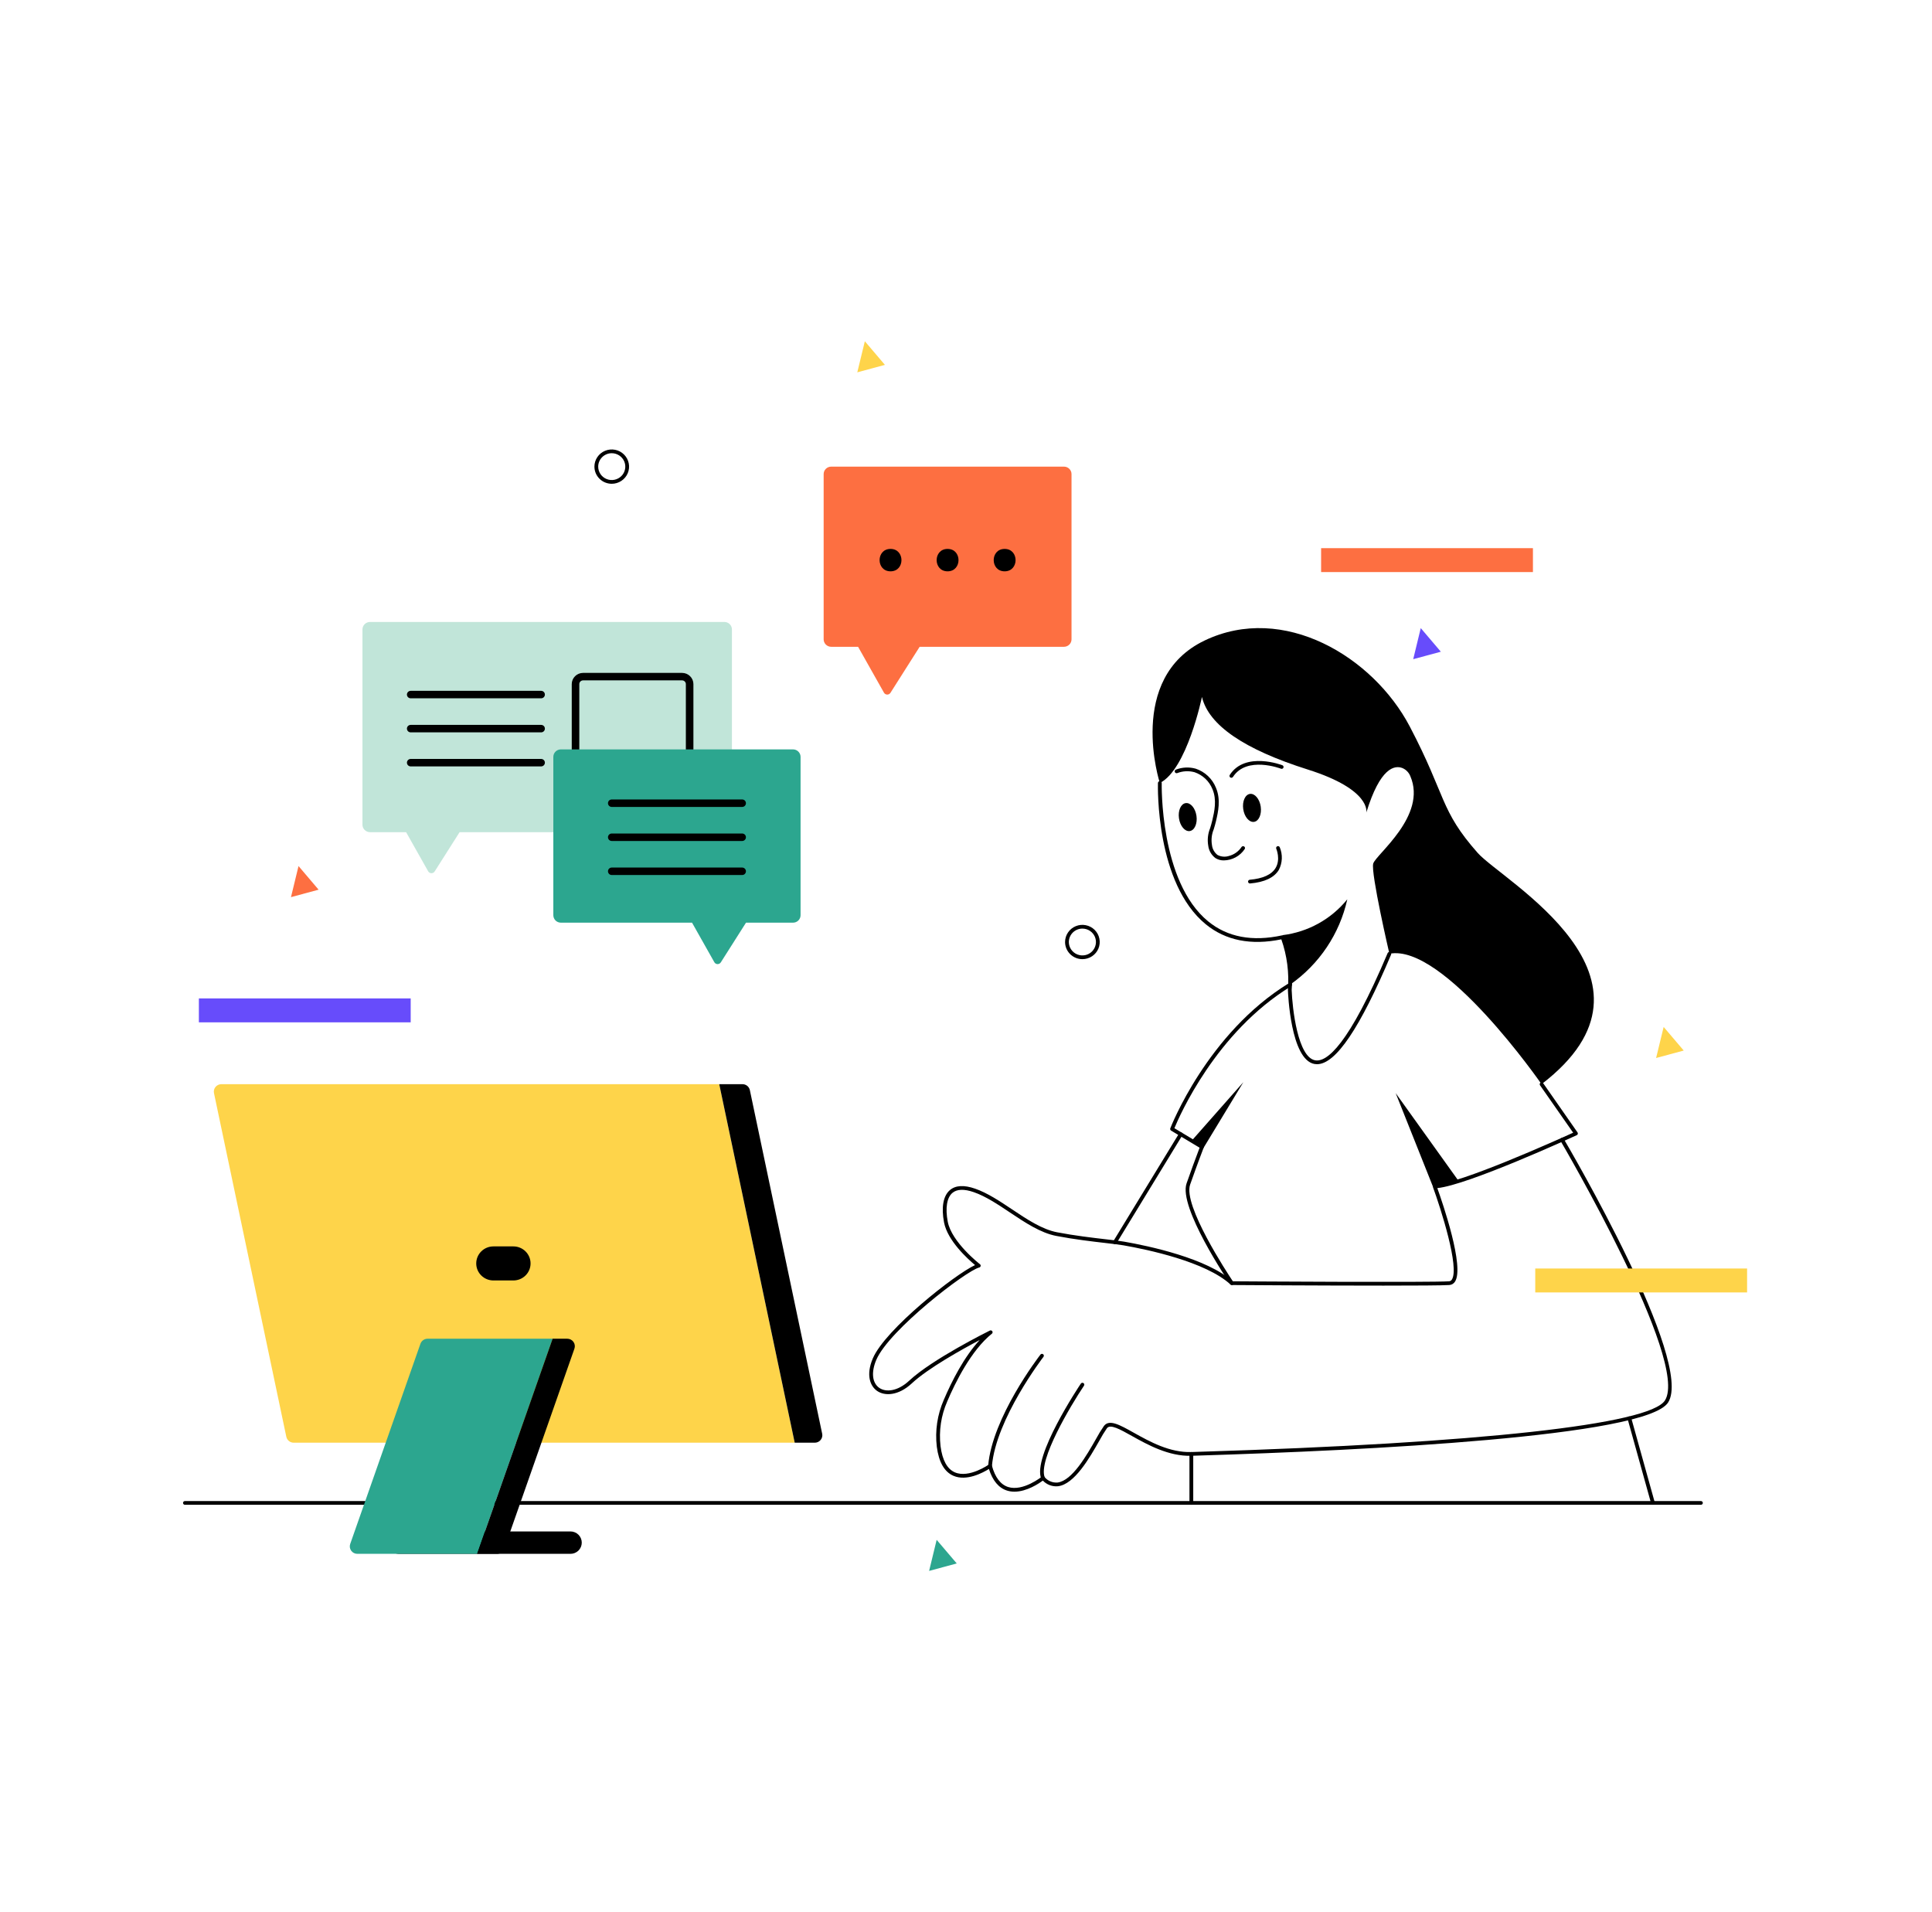 <svg width="97" height="96" viewBox="0 0 97 96" fill="none" xmlns="http://www.w3.org/2000/svg">
<path d="M20.025 78.01H28.641C28.792 78.01 28.936 77.951 29.043 77.846C29.149 77.74 29.209 77.597 29.209 77.448C29.209 77.299 29.149 77.156 29.043 77.05C28.936 76.945 28.792 76.885 28.641 76.885H20.025C19.874 76.885 19.729 76.945 19.623 77.05C19.516 77.156 19.456 77.299 19.456 77.448C19.456 77.597 19.516 77.74 19.623 77.846C19.729 77.951 19.874 78.01 20.025 78.01ZM68.599 40.795C68.599 40.795 68.871 39.648 65.666 38.636C62.46 37.623 60.687 36.408 60.346 34.99C60.346 34.99 59.596 38.636 58.232 39.31C58.232 39.31 56.527 34.045 60.482 32.156C64.438 30.265 68.939 32.965 70.781 36.475C72.623 39.986 72.281 40.66 74.191 42.821C75.43 44.222 84.353 49.098 77.397 54.431C77.397 54.431 72.486 47.343 69.758 47.883C69.758 47.883 68.814 43.824 68.945 43.356C69.072 42.903 71.666 40.958 70.808 38.966C70.772 38.876 70.719 38.794 70.651 38.724C70.584 38.655 70.503 38.599 70.413 38.561C70.019 38.405 69.293 38.528 68.599 40.795Z" fill="black"/>
<path d="M66.123 53.428C67.062 53.428 68.282 51.622 69.845 47.919C69.853 47.896 69.853 47.871 69.843 47.849C69.833 47.827 69.815 47.81 69.793 47.801C69.77 47.791 69.745 47.791 69.722 47.8C69.7 47.808 69.681 47.825 69.671 47.847C67.711 52.488 66.611 53.338 66.029 53.232C65.157 53.075 64.883 50.631 64.851 49.702C64.927 48.791 64.801 47.873 64.48 47.015C64.472 46.995 64.457 46.977 64.437 46.967C64.417 46.957 64.394 46.954 64.372 46.959C62.876 47.285 61.626 47.049 60.659 46.258C58.221 44.264 58.325 39.362 58.327 39.313C58.327 39.301 58.325 39.288 58.32 39.277C58.316 39.266 58.309 39.255 58.301 39.246C58.292 39.237 58.282 39.23 58.27 39.225C58.259 39.22 58.247 39.217 58.234 39.217C58.209 39.217 58.186 39.227 58.167 39.243C58.15 39.261 58.139 39.283 58.137 39.308C58.131 39.513 58.029 44.349 60.538 46.403C61.535 47.218 62.811 47.472 64.332 47.159C64.618 47.973 64.73 48.837 64.662 49.697C64.667 49.851 64.795 53.2 65.995 53.417C66.037 53.424 66.08 53.428 66.123 53.428Z" fill="black"/>
<path d="M61.444 43.196C61.652 43.193 61.857 43.14 62.04 43.04C62.223 42.941 62.379 42.798 62.493 42.626C62.507 42.605 62.511 42.58 62.506 42.556C62.501 42.532 62.487 42.511 62.466 42.498C62.446 42.484 62.421 42.479 62.397 42.483C62.372 42.487 62.351 42.501 62.336 42.52C62.186 42.748 61.955 42.91 61.689 42.977C61.596 43.005 61.499 43.015 61.402 43.005C61.305 42.996 61.211 42.968 61.126 42.922C61.048 42.861 60.984 42.785 60.936 42.699C60.888 42.612 60.858 42.517 60.848 42.42C60.804 42.155 60.834 41.884 60.937 41.636C60.98 41.499 61.019 41.361 61.052 41.222C61.158 40.766 61.303 40.141 61.047 39.544C60.958 39.322 60.821 39.122 60.645 38.957C60.47 38.792 60.261 38.667 60.032 38.591C59.704 38.499 59.356 38.516 59.039 38.638C59.015 38.647 58.996 38.665 58.986 38.688C58.976 38.711 58.976 38.736 58.985 38.76C58.994 38.783 59.012 38.801 59.035 38.811C59.058 38.821 59.084 38.822 59.107 38.813C59.385 38.705 59.691 38.69 59.978 38.77C60.18 38.839 60.365 38.951 60.519 39.097C60.673 39.243 60.794 39.42 60.873 39.617C61.105 40.158 60.968 40.749 60.868 41.179C60.832 41.332 60.792 41.465 60.756 41.581C60.643 41.858 60.611 42.162 60.662 42.456C60.677 42.579 60.716 42.697 60.778 42.804C60.84 42.911 60.922 43.004 61.022 43.079C61.148 43.158 61.294 43.199 61.444 43.196ZM61.824 39.048C61.84 39.048 61.855 39.044 61.869 39.037C61.883 39.029 61.895 39.018 61.904 39.005C62.593 37.936 64.296 38.585 64.313 38.592C64.324 38.596 64.337 38.599 64.349 38.599C64.362 38.599 64.374 38.596 64.386 38.592C64.398 38.587 64.408 38.58 64.417 38.571C64.426 38.562 64.433 38.551 64.437 38.539C64.442 38.528 64.444 38.516 64.444 38.503C64.444 38.491 64.441 38.478 64.436 38.467C64.43 38.456 64.423 38.445 64.414 38.437C64.405 38.428 64.394 38.422 64.382 38.417C64.364 38.41 62.516 37.707 61.744 38.904C61.735 38.918 61.73 38.935 61.729 38.952C61.729 38.968 61.733 38.985 61.741 39C61.749 39.014 61.761 39.027 61.776 39.035C61.79 39.044 61.807 39.048 61.824 39.048Z" fill="black"/>
<path d="M62.419 40.622C62.363 40.235 62.513 39.892 62.755 39.858C62.998 39.823 63.24 40.109 63.297 40.496C63.353 40.884 63.203 41.226 62.961 41.261C62.718 41.295 62.476 41.01 62.419 40.622Z" fill="black"/>
<path d="M59.193 41.084C59.136 40.697 59.287 40.355 59.529 40.32C59.772 40.285 60.014 40.571 60.071 40.959C60.127 41.346 59.977 41.688 59.734 41.723C59.492 41.758 59.25 41.472 59.193 41.084Z" fill="black"/>
<path d="M62.756 44.354L62.764 44.354C63.487 44.291 63.972 44.062 64.207 43.672C64.297 43.498 64.348 43.305 64.356 43.109C64.364 42.913 64.328 42.717 64.252 42.536C64.242 42.513 64.224 42.495 64.2 42.486C64.177 42.477 64.151 42.477 64.128 42.487C64.105 42.497 64.087 42.515 64.077 42.538C64.068 42.562 64.068 42.587 64.078 42.61C64.081 42.615 64.305 43.145 64.043 43.578C63.842 43.911 63.406 44.11 62.748 44.167C62.723 44.169 62.701 44.181 62.685 44.199C62.669 44.217 62.66 44.24 62.661 44.265C62.663 44.289 62.673 44.311 62.691 44.328C62.708 44.345 62.731 44.354 62.756 44.354ZM64.393 46.949C65.672 46.792 66.838 46.146 67.644 45.149C67.26 46.884 66.234 48.413 64.768 49.437C64.822 48.591 64.694 47.743 64.393 46.949Z" fill="black"/>
<path d="M69.465 64.544C71.087 64.544 72.419 64.537 72.765 64.514C72.823 64.511 72.879 64.493 72.929 64.464C72.979 64.434 73.021 64.393 73.051 64.344C73.536 63.61 72.431 60.397 72.163 59.648C73.689 59.502 78.935 57.096 79.165 56.991C79.177 56.985 79.188 56.976 79.197 56.966C79.206 56.956 79.212 56.943 79.216 56.93C79.219 56.917 79.22 56.903 79.218 56.89C79.216 56.876 79.21 56.864 79.202 56.852L77.475 54.377C77.46 54.358 77.438 54.345 77.414 54.341C77.39 54.337 77.365 54.343 77.345 54.356C77.325 54.37 77.311 54.391 77.306 54.415C77.301 54.439 77.306 54.463 77.319 54.484L78.983 56.867C78.204 57.221 73.219 59.467 72.032 59.467C72.016 59.467 72.001 59.47 71.988 59.477C71.974 59.484 71.963 59.494 71.954 59.507C71.945 59.519 71.94 59.533 71.938 59.548C71.936 59.563 71.937 59.578 71.942 59.592C72.341 60.683 73.288 63.644 72.893 64.242C72.878 64.266 72.858 64.287 72.834 64.302C72.809 64.317 72.781 64.326 72.753 64.327C71.782 64.391 62.663 64.332 61.898 64.327C61.621 63.913 59.386 60.514 59.753 59.471C60.157 58.324 60.432 57.621 60.434 57.614C60.442 57.594 60.443 57.571 60.436 57.55C60.429 57.529 60.414 57.512 60.395 57.5L58.963 56.641C59.211 56.038 61.045 51.822 64.818 49.517C64.84 49.504 64.855 49.483 64.861 49.459C64.866 49.434 64.862 49.409 64.849 49.388C64.836 49.367 64.815 49.351 64.79 49.346C64.766 49.34 64.74 49.344 64.719 49.357C60.613 51.866 58.775 56.6 58.757 56.648C58.749 56.668 58.749 56.691 58.756 56.711C58.763 56.732 58.778 56.749 58.796 56.761L60.229 57.62C60.003 58.214 59.785 58.81 59.575 59.41C59.155 60.603 61.661 64.316 61.768 64.473C61.776 64.486 61.788 64.496 61.802 64.503C61.815 64.51 61.83 64.514 61.846 64.514C62.112 64.516 66.329 64.544 69.465 64.544Z" fill="black"/>
<path d="M70.073 54.88L71.938 59.56L73.219 59.272L70.073 54.88ZM60.414 57.648L62.426 54.329L59.814 57.288L60.414 57.648Z" fill="black"/>
<path d="M50.933 74.889C51.551 74.889 52.158 74.481 52.358 74.332C52.455 74.434 52.574 74.513 52.706 74.562C52.837 74.611 52.979 74.63 53.119 74.616C53.95 74.515 54.701 73.196 55.198 72.324C55.313 72.109 55.44 71.901 55.578 71.7C55.747 71.486 56.227 71.754 56.834 72.094C57.611 72.528 58.679 73.124 59.817 73.087L60.191 73.075C68.517 72.819 82.65 72.132 83.751 70.411C85.063 68.361 78.776 57.629 78.508 57.173C78.502 57.162 78.494 57.153 78.484 57.146C78.474 57.138 78.463 57.133 78.45 57.13C78.438 57.127 78.426 57.126 78.413 57.127C78.401 57.129 78.389 57.133 78.379 57.139C78.368 57.146 78.358 57.154 78.351 57.164C78.343 57.173 78.338 57.185 78.335 57.197C78.332 57.209 78.331 57.221 78.332 57.233C78.334 57.245 78.338 57.257 78.344 57.268C78.41 57.378 84.842 68.356 83.591 70.31C82.821 71.514 74.29 72.453 60.185 72.887L59.811 72.899C58.724 72.932 57.727 72.378 56.927 71.931C56.213 71.531 55.698 71.243 55.429 71.585C55.284 71.793 55.152 72.009 55.033 72.232C54.554 73.072 53.832 74.34 53.096 74.43C52.971 74.44 52.844 74.419 52.729 74.369C52.614 74.319 52.513 74.241 52.435 74.143C52.419 74.126 52.396 74.116 52.372 74.114C52.348 74.113 52.325 74.121 52.306 74.136C52.297 74.143 51.364 74.89 50.618 74.655C50.236 74.534 49.961 74.171 49.798 73.576C49.794 73.561 49.786 73.548 49.776 73.537C49.765 73.526 49.752 73.517 49.738 73.512C49.724 73.507 49.708 73.506 49.693 73.508C49.678 73.51 49.663 73.516 49.651 73.525C49.641 73.531 48.654 74.225 47.944 73.92C47.556 73.753 47.313 73.311 47.222 72.607C47.132 71.84 47.248 71.063 47.559 70.355C47.945 69.446 48.751 67.797 49.8 66.957C49.818 66.943 49.83 66.922 49.834 66.899C49.837 66.876 49.832 66.853 49.82 66.834C49.807 66.814 49.788 66.8 49.765 66.794C49.743 66.788 49.719 66.79 49.698 66.8C49.581 66.859 46.808 68.236 45.651 69.314C45.054 69.87 44.466 69.898 44.148 69.679C43.789 69.432 43.731 68.893 43.996 68.271C44.637 66.769 48.517 63.79 49.164 63.634C49.182 63.63 49.197 63.621 49.21 63.608C49.222 63.595 49.231 63.58 49.234 63.562C49.238 63.545 49.237 63.527 49.231 63.511C49.225 63.494 49.214 63.48 49.2 63.469C49.186 63.458 47.778 62.364 47.583 61.332C47.454 60.651 47.539 60.126 47.816 59.89C48.044 59.696 48.405 59.684 48.891 59.852C49.491 60.059 50.109 60.472 50.707 60.872C51.461 61.376 52.24 61.896 53.03 62.049C53.929 62.222 54.842 62.328 55.508 62.405C55.896 62.45 56.202 62.486 56.408 62.522C57.607 62.731 60.531 63.342 61.782 64.489C61.8 64.506 61.825 64.515 61.85 64.514C61.875 64.513 61.899 64.502 61.916 64.484C61.933 64.466 61.942 64.442 61.941 64.417C61.94 64.392 61.929 64.369 61.911 64.352C60.623 63.171 57.657 62.549 56.441 62.337C56.23 62.3 55.921 62.264 55.53 62.219C54.867 62.142 53.958 62.037 53.066 61.865C52.314 61.719 51.551 61.21 50.813 60.716C50.205 60.31 49.577 59.89 48.953 59.675C48.399 59.483 47.975 59.507 47.693 59.748C47.358 60.032 47.253 60.607 47.397 61.367C47.571 62.288 48.59 63.209 48.955 63.513C47.936 63.984 44.445 66.738 43.822 68.198C43.461 69.044 43.697 69.598 44.04 69.833C44.421 70.095 45.107 70.078 45.781 69.45C46.596 68.691 48.287 67.75 49.188 67.275C48.4 68.128 47.785 69.34 47.384 70.282C47.061 71.021 46.94 71.831 47.034 72.63C47.134 73.405 47.415 73.897 47.869 74.092C48.534 74.379 49.356 73.933 49.651 73.749C49.837 74.337 50.142 74.702 50.561 74.834C50.681 74.871 50.806 74.89 50.933 74.889Z" fill="black"/>
<path d="M52.366 74.302C52.378 74.302 52.39 74.299 52.402 74.295C52.425 74.285 52.444 74.267 52.453 74.244C52.463 74.221 52.463 74.196 52.454 74.173C52.106 73.324 53.758 70.561 54.423 69.569C54.43 69.558 54.435 69.547 54.438 69.534C54.44 69.522 54.44 69.51 54.438 69.498C54.436 69.485 54.431 69.474 54.424 69.463C54.417 69.453 54.408 69.444 54.397 69.437C54.387 69.43 54.375 69.426 54.363 69.423C54.35 69.421 54.338 69.421 54.325 69.424C54.313 69.426 54.301 69.431 54.291 69.438C54.281 69.445 54.272 69.454 54.265 69.465C54.165 69.614 51.822 73.13 52.278 74.243C52.285 74.26 52.298 74.275 52.313 74.286C52.329 74.296 52.347 74.302 52.366 74.302ZM49.706 73.694C49.73 73.694 49.753 73.685 49.77 73.669C49.788 73.654 49.799 73.632 49.801 73.608C50.001 71.234 52.363 68.153 52.387 68.122C52.395 68.113 52.401 68.101 52.405 68.089C52.408 68.077 52.409 68.065 52.408 68.052C52.407 68.04 52.403 68.028 52.396 68.017C52.39 68.006 52.382 67.996 52.371 67.988C52.361 67.981 52.35 67.975 52.337 67.972C52.325 67.969 52.312 67.968 52.3 67.97C52.287 67.972 52.275 67.976 52.264 67.983C52.254 67.99 52.244 67.998 52.237 68.008C52.138 68.136 49.816 71.163 49.612 73.593C49.61 73.617 49.618 73.642 49.634 73.661C49.65 73.68 49.673 73.692 49.698 73.694C49.701 73.694 49.704 73.694 49.706 73.694ZM55.976 62.46C55.992 62.46 56.009 62.456 56.023 62.448C56.037 62.44 56.049 62.428 56.057 62.415L59.365 56.992C59.379 56.971 59.382 56.946 59.376 56.921C59.37 56.897 59.355 56.876 59.333 56.864C59.312 56.851 59.286 56.847 59.262 56.853C59.237 56.859 59.216 56.874 59.203 56.895L55.895 62.318C55.886 62.332 55.882 62.348 55.882 62.365C55.881 62.381 55.886 62.398 55.894 62.412C55.902 62.427 55.914 62.439 55.928 62.447C55.943 62.455 55.959 62.46 55.976 62.46V62.46ZM82.989 75.547C82.998 75.547 83.006 75.546 83.014 75.544C83.026 75.541 83.038 75.535 83.048 75.528C83.057 75.52 83.066 75.511 83.072 75.5C83.078 75.49 83.082 75.478 83.084 75.466C83.085 75.453 83.084 75.441 83.081 75.429L81.897 71.179C81.891 71.155 81.875 71.134 81.853 71.122C81.831 71.11 81.805 71.106 81.781 71.113C81.757 71.12 81.736 71.136 81.724 71.157C81.711 71.179 81.708 71.204 81.715 71.228L82.898 75.479C82.903 75.499 82.915 75.516 82.932 75.528C82.948 75.541 82.969 75.547 82.989 75.547ZM59.814 75.547C59.839 75.547 59.863 75.538 59.881 75.52C59.899 75.502 59.909 75.479 59.909 75.454V72.993C59.909 72.968 59.899 72.944 59.881 72.927C59.863 72.909 59.839 72.899 59.814 72.899C59.789 72.899 59.765 72.909 59.747 72.927C59.729 72.944 59.719 72.968 59.719 72.993V75.454C59.719 75.479 59.729 75.503 59.747 75.52C59.765 75.538 59.789 75.547 59.814 75.547Z" fill="black"/>
<path d="M9.284 75.547H85.399C85.424 75.547 85.448 75.538 85.466 75.52C85.484 75.502 85.494 75.479 85.494 75.454C85.494 75.429 85.484 75.405 85.466 75.387C85.448 75.37 85.424 75.36 85.399 75.36H9.284C9.259 75.36 9.235 75.37 9.217 75.387C9.2 75.405 9.19 75.429 9.19 75.454C9.19 75.479 9.2 75.502 9.217 75.52C9.235 75.538 9.259 75.547 9.284 75.547Z" fill="black"/>
<path d="M14.746 72.43H39.9L36.111 54.431H11.115C11.058 54.431 11.003 54.443 10.952 54.467C10.901 54.491 10.856 54.526 10.821 54.569C10.785 54.612 10.76 54.663 10.746 54.717C10.733 54.771 10.732 54.827 10.744 54.882L14.375 72.132C14.393 72.216 14.439 72.292 14.507 72.347C14.574 72.401 14.659 72.43 14.746 72.43Z" fill="#FED44A"/>
<path d="M37.648 54.729L41.279 71.979C41.291 72.034 41.29 72.09 41.276 72.144C41.263 72.198 41.238 72.249 41.202 72.292C41.166 72.335 41.122 72.37 41.071 72.394C41.02 72.418 40.964 72.43 40.908 72.43H39.9L36.111 54.431H37.277C37.364 54.431 37.448 54.46 37.516 54.515C37.583 54.569 37.63 54.645 37.648 54.729Z" fill="black"/>
<path d="M17.941 78.01H23.956L27.745 67.21H21.467C21.388 67.21 21.311 67.235 21.247 67.28C21.183 67.325 21.135 67.389 21.109 67.463L17.583 77.513C17.563 77.569 17.558 77.629 17.566 77.689C17.575 77.748 17.597 77.804 17.632 77.853C17.667 77.902 17.714 77.941 17.767 77.969C17.821 77.996 17.881 78.01 17.941 78.01Z" fill="#2CA68F"/>
<path d="M28.84 67.709L25.314 77.758C25.288 77.832 25.24 77.896 25.176 77.941C25.112 77.986 25.035 78.01 24.956 78.01H23.956L27.745 67.21H28.482C28.542 67.21 28.602 67.225 28.656 67.252C28.709 67.28 28.756 67.319 28.791 67.368C28.826 67.417 28.849 67.473 28.857 67.532C28.866 67.592 28.86 67.652 28.84 67.709Z" fill="black"/>
<path d="M24.774 62.575H25.774C26.252 62.575 26.638 62.958 26.638 63.431C26.638 63.903 26.252 64.285 25.774 64.285H24.774C24.297 64.285 23.91 63.903 23.91 63.431C23.91 62.958 24.297 62.575 24.774 62.575Z" fill="black"/>
<path d="M41.732 23.427H53.419C53.519 23.427 53.616 23.466 53.687 23.537C53.758 23.607 53.798 23.702 53.798 23.802V32.097C53.798 32.196 53.758 32.291 53.687 32.362C53.616 32.432 53.519 32.472 53.419 32.472H46.173L44.707 34.783C44.689 34.81 44.665 34.833 44.636 34.849C44.607 34.864 44.574 34.871 44.541 34.871C44.508 34.87 44.476 34.86 44.448 34.844C44.42 34.827 44.397 34.803 44.381 34.775L43.082 32.472H41.732C41.632 32.472 41.535 32.432 41.464 32.362C41.393 32.291 41.353 32.196 41.353 32.097V23.802C41.353 23.702 41.393 23.607 41.464 23.537C41.535 23.466 41.632 23.427 41.732 23.427Z" fill="#FD6F41"/>
<path d="M18.577 31.225H36.369C36.469 31.225 36.566 31.265 36.637 31.335C36.708 31.405 36.748 31.501 36.748 31.6V41.404C36.748 41.503 36.708 41.599 36.637 41.669C36.566 41.739 36.469 41.779 36.369 41.779H23.075L21.823 43.751C21.806 43.779 21.781 43.801 21.752 43.817C21.723 43.832 21.691 43.84 21.658 43.839C21.625 43.838 21.593 43.829 21.565 43.812C21.537 43.795 21.514 43.772 21.497 43.743L20.389 41.779H18.577C18.477 41.779 18.381 41.739 18.309 41.669C18.238 41.599 18.198 41.503 18.198 41.404V31.6C18.198 31.501 18.238 31.405 18.309 31.335C18.381 31.265 18.477 31.225 18.577 31.225H18.577Z" fill="#C1E5D9"/>
<path d="M50.44 28.683C49.709 28.683 49.707 27.558 50.44 27.558C51.172 27.558 51.173 28.683 50.44 28.683ZM47.575 28.683C46.844 28.683 46.843 27.558 47.575 27.558C48.307 27.558 48.308 28.683 47.575 28.683ZM44.711 28.683C43.98 28.683 43.978 27.558 44.711 27.558C45.442 27.558 45.444 28.683 44.711 28.683ZM20.62 35.058H27.168C27.218 35.058 27.266 35.038 27.302 35.003C27.337 34.968 27.357 34.92 27.357 34.871C27.357 34.821 27.337 34.773 27.302 34.738C27.266 34.703 27.218 34.683 27.168 34.683H20.62C20.57 34.683 20.522 34.703 20.486 34.738C20.451 34.773 20.431 34.821 20.431 34.871C20.431 34.92 20.451 34.968 20.486 35.003C20.522 35.038 20.57 35.058 20.62 35.058ZM20.62 36.768H27.168C27.218 36.768 27.266 36.748 27.302 36.713C27.337 36.678 27.357 36.63 27.357 36.58C27.357 36.53 27.337 36.483 27.302 36.447C27.266 36.412 27.218 36.393 27.168 36.393H20.62C20.57 36.393 20.522 36.412 20.486 36.447C20.451 36.483 20.431 36.53 20.431 36.58C20.431 36.63 20.451 36.678 20.486 36.713C20.522 36.748 20.57 36.768 20.62 36.768ZM20.62 38.477H27.168C27.218 38.477 27.266 38.457 27.302 38.422C27.337 38.387 27.357 38.339 27.357 38.289C27.357 38.24 27.337 38.192 27.302 38.157C27.266 38.122 27.218 38.102 27.168 38.102H20.62C20.57 38.102 20.522 38.122 20.486 38.157C20.451 38.192 20.431 38.24 20.431 38.289C20.431 38.339 20.451 38.387 20.486 38.422C20.522 38.457 20.57 38.477 20.62 38.477ZM29.274 39.378H34.245C34.396 39.377 34.541 39.318 34.647 39.213C34.754 39.107 34.814 38.964 34.814 38.815V34.345C34.814 34.196 34.754 34.053 34.647 33.948C34.541 33.842 34.396 33.783 34.245 33.783H29.274C29.124 33.783 28.979 33.842 28.873 33.948C28.766 34.053 28.706 34.196 28.706 34.345V38.815C28.706 38.964 28.766 39.107 28.873 39.213C28.979 39.318 29.124 39.377 29.274 39.378ZM34.245 34.158C34.296 34.158 34.344 34.178 34.379 34.213C34.415 34.248 34.435 34.295 34.435 34.345V38.815C34.435 38.865 34.415 38.913 34.379 38.948C34.344 38.983 34.296 39.003 34.245 39.003H29.274C29.224 39.003 29.176 38.983 29.14 38.948C29.105 38.913 29.085 38.865 29.085 38.815V34.345C29.085 34.295 29.105 34.248 29.14 34.213C29.176 34.178 29.224 34.158 29.274 34.158H34.245Z" fill="black"/>
<path d="M28.16 37.623H39.815C39.916 37.623 40.012 37.662 40.083 37.733C40.154 37.803 40.194 37.898 40.194 37.998V45.947C40.194 46.047 40.154 46.142 40.083 46.213C40.012 46.283 39.916 46.322 39.815 46.322H37.455L36.19 48.315C36.173 48.342 36.148 48.365 36.119 48.38C36.09 48.396 36.058 48.403 36.025 48.403C35.992 48.402 35.96 48.392 35.932 48.376C35.904 48.359 35.88 48.335 35.864 48.306L34.745 46.322H28.16C28.06 46.322 27.963 46.283 27.892 46.213C27.821 46.142 27.781 46.047 27.781 45.947V37.998C27.781 37.898 27.821 37.803 27.892 37.733C27.963 37.662 28.06 37.623 28.16 37.623Z" fill="#2CA68F"/>
<path d="M30.714 40.512H37.262C37.312 40.512 37.36 40.492 37.396 40.457C37.431 40.422 37.451 40.374 37.451 40.324C37.451 40.274 37.431 40.227 37.396 40.191C37.36 40.156 37.312 40.137 37.262 40.137H30.714C30.664 40.137 30.616 40.156 30.58 40.191C30.545 40.227 30.525 40.274 30.525 40.324C30.525 40.374 30.545 40.422 30.58 40.457C30.616 40.492 30.664 40.512 30.714 40.512ZM30.714 42.221H37.262C37.312 42.221 37.36 42.201 37.396 42.166C37.431 42.131 37.451 42.083 37.451 42.033C37.451 41.984 37.431 41.936 37.396 41.901C37.36 41.866 37.312 41.846 37.262 41.846H30.714C30.664 41.846 30.616 41.866 30.58 41.901C30.545 41.936 30.525 41.984 30.525 42.033C30.525 42.083 30.545 42.131 30.58 42.166C30.616 42.201 30.664 42.221 30.714 42.221ZM30.714 43.93H37.262C37.312 43.93 37.36 43.911 37.396 43.875C37.431 43.84 37.451 43.792 37.451 43.743C37.451 43.693 37.431 43.645 37.396 43.61C37.36 43.575 37.312 43.555 37.262 43.555H30.714C30.664 43.555 30.616 43.575 30.58 43.61C30.545 43.645 30.525 43.693 30.525 43.743C30.525 43.792 30.545 43.84 30.58 43.875C30.616 43.911 30.664 43.93 30.714 43.93Z" fill="black"/>
<path d="M87.716 63.685H77.08V64.886H87.716V63.685Z" fill="#FED44A"/>
<path d="M20.62 50.125H9.985V51.326H20.62V50.125Z" fill="#674CFB"/>
<path d="M76.964 27.52H66.329V28.721H76.964V27.52Z" fill="#FD6F41"/>
<path d="M30.714 24.288C30.886 24.288 31.054 24.237 31.197 24.142C31.34 24.048 31.452 23.913 31.518 23.756C31.584 23.599 31.601 23.426 31.567 23.259C31.534 23.092 31.451 22.938 31.329 22.818C31.208 22.697 31.053 22.615 30.884 22.582C30.715 22.549 30.54 22.566 30.381 22.631C30.222 22.696 30.086 22.807 29.991 22.948C29.895 23.09 29.844 23.256 29.844 23.427C29.844 23.655 29.936 23.874 30.099 24.035C30.262 24.197 30.483 24.287 30.714 24.288ZM30.714 22.753C30.849 22.753 30.98 22.793 31.092 22.867C31.204 22.941 31.291 23.046 31.343 23.169C31.394 23.292 31.408 23.427 31.381 23.558C31.355 23.689 31.291 23.809 31.195 23.903C31.1 23.997 30.979 24.061 30.847 24.087C30.715 24.113 30.578 24.1 30.454 24.049C30.329 23.998 30.223 23.912 30.148 23.801C30.073 23.69 30.034 23.56 30.034 23.427C30.034 23.248 30.106 23.077 30.233 22.951C30.361 22.824 30.534 22.753 30.714 22.753ZM54.344 48.154C54.516 48.154 54.684 48.104 54.828 48.009C54.971 47.914 55.082 47.78 55.148 47.623C55.214 47.465 55.231 47.292 55.197 47.125C55.164 46.958 55.081 46.805 54.959 46.684C54.837 46.564 54.682 46.482 54.514 46.449C54.345 46.415 54.17 46.432 54.011 46.498C53.852 46.563 53.716 46.673 53.621 46.815C53.525 46.956 53.474 47.123 53.474 47.293C53.474 47.521 53.566 47.74 53.729 47.902C53.892 48.063 54.114 48.154 54.344 48.154ZM54.344 46.62C54.479 46.62 54.61 46.659 54.722 46.733C54.834 46.807 54.921 46.913 54.973 47.035C55.024 47.159 55.038 47.294 55.011 47.425C54.985 47.555 54.92 47.675 54.825 47.77C54.73 47.864 54.609 47.928 54.477 47.954C54.345 47.98 54.208 47.966 54.083 47.915C53.959 47.864 53.853 47.778 53.778 47.667C53.703 47.556 53.663 47.426 53.663 47.293C53.664 47.114 53.736 46.943 53.863 46.817C53.991 46.691 54.164 46.62 54.344 46.62Z" fill="black"/>
<path d="M14.609 45.041L15.996 44.666L14.988 43.48L14.609 45.041Z" fill="#FD6F41"/>
<path d="M83.148 53.117L84.535 52.742L83.527 51.557L83.148 53.117ZM43.042 18.693L44.429 18.318L43.421 17.133L43.042 18.693Z" fill="#FED44A"/>
<path d="M70.953 33.094L72.34 32.719L71.332 31.534L70.953 33.094Z" fill="#674CFB"/>
<path d="M46.648 78.867L48.035 78.492L47.027 77.307L46.648 78.867Z" fill="#2CA68F"/>
</svg>

